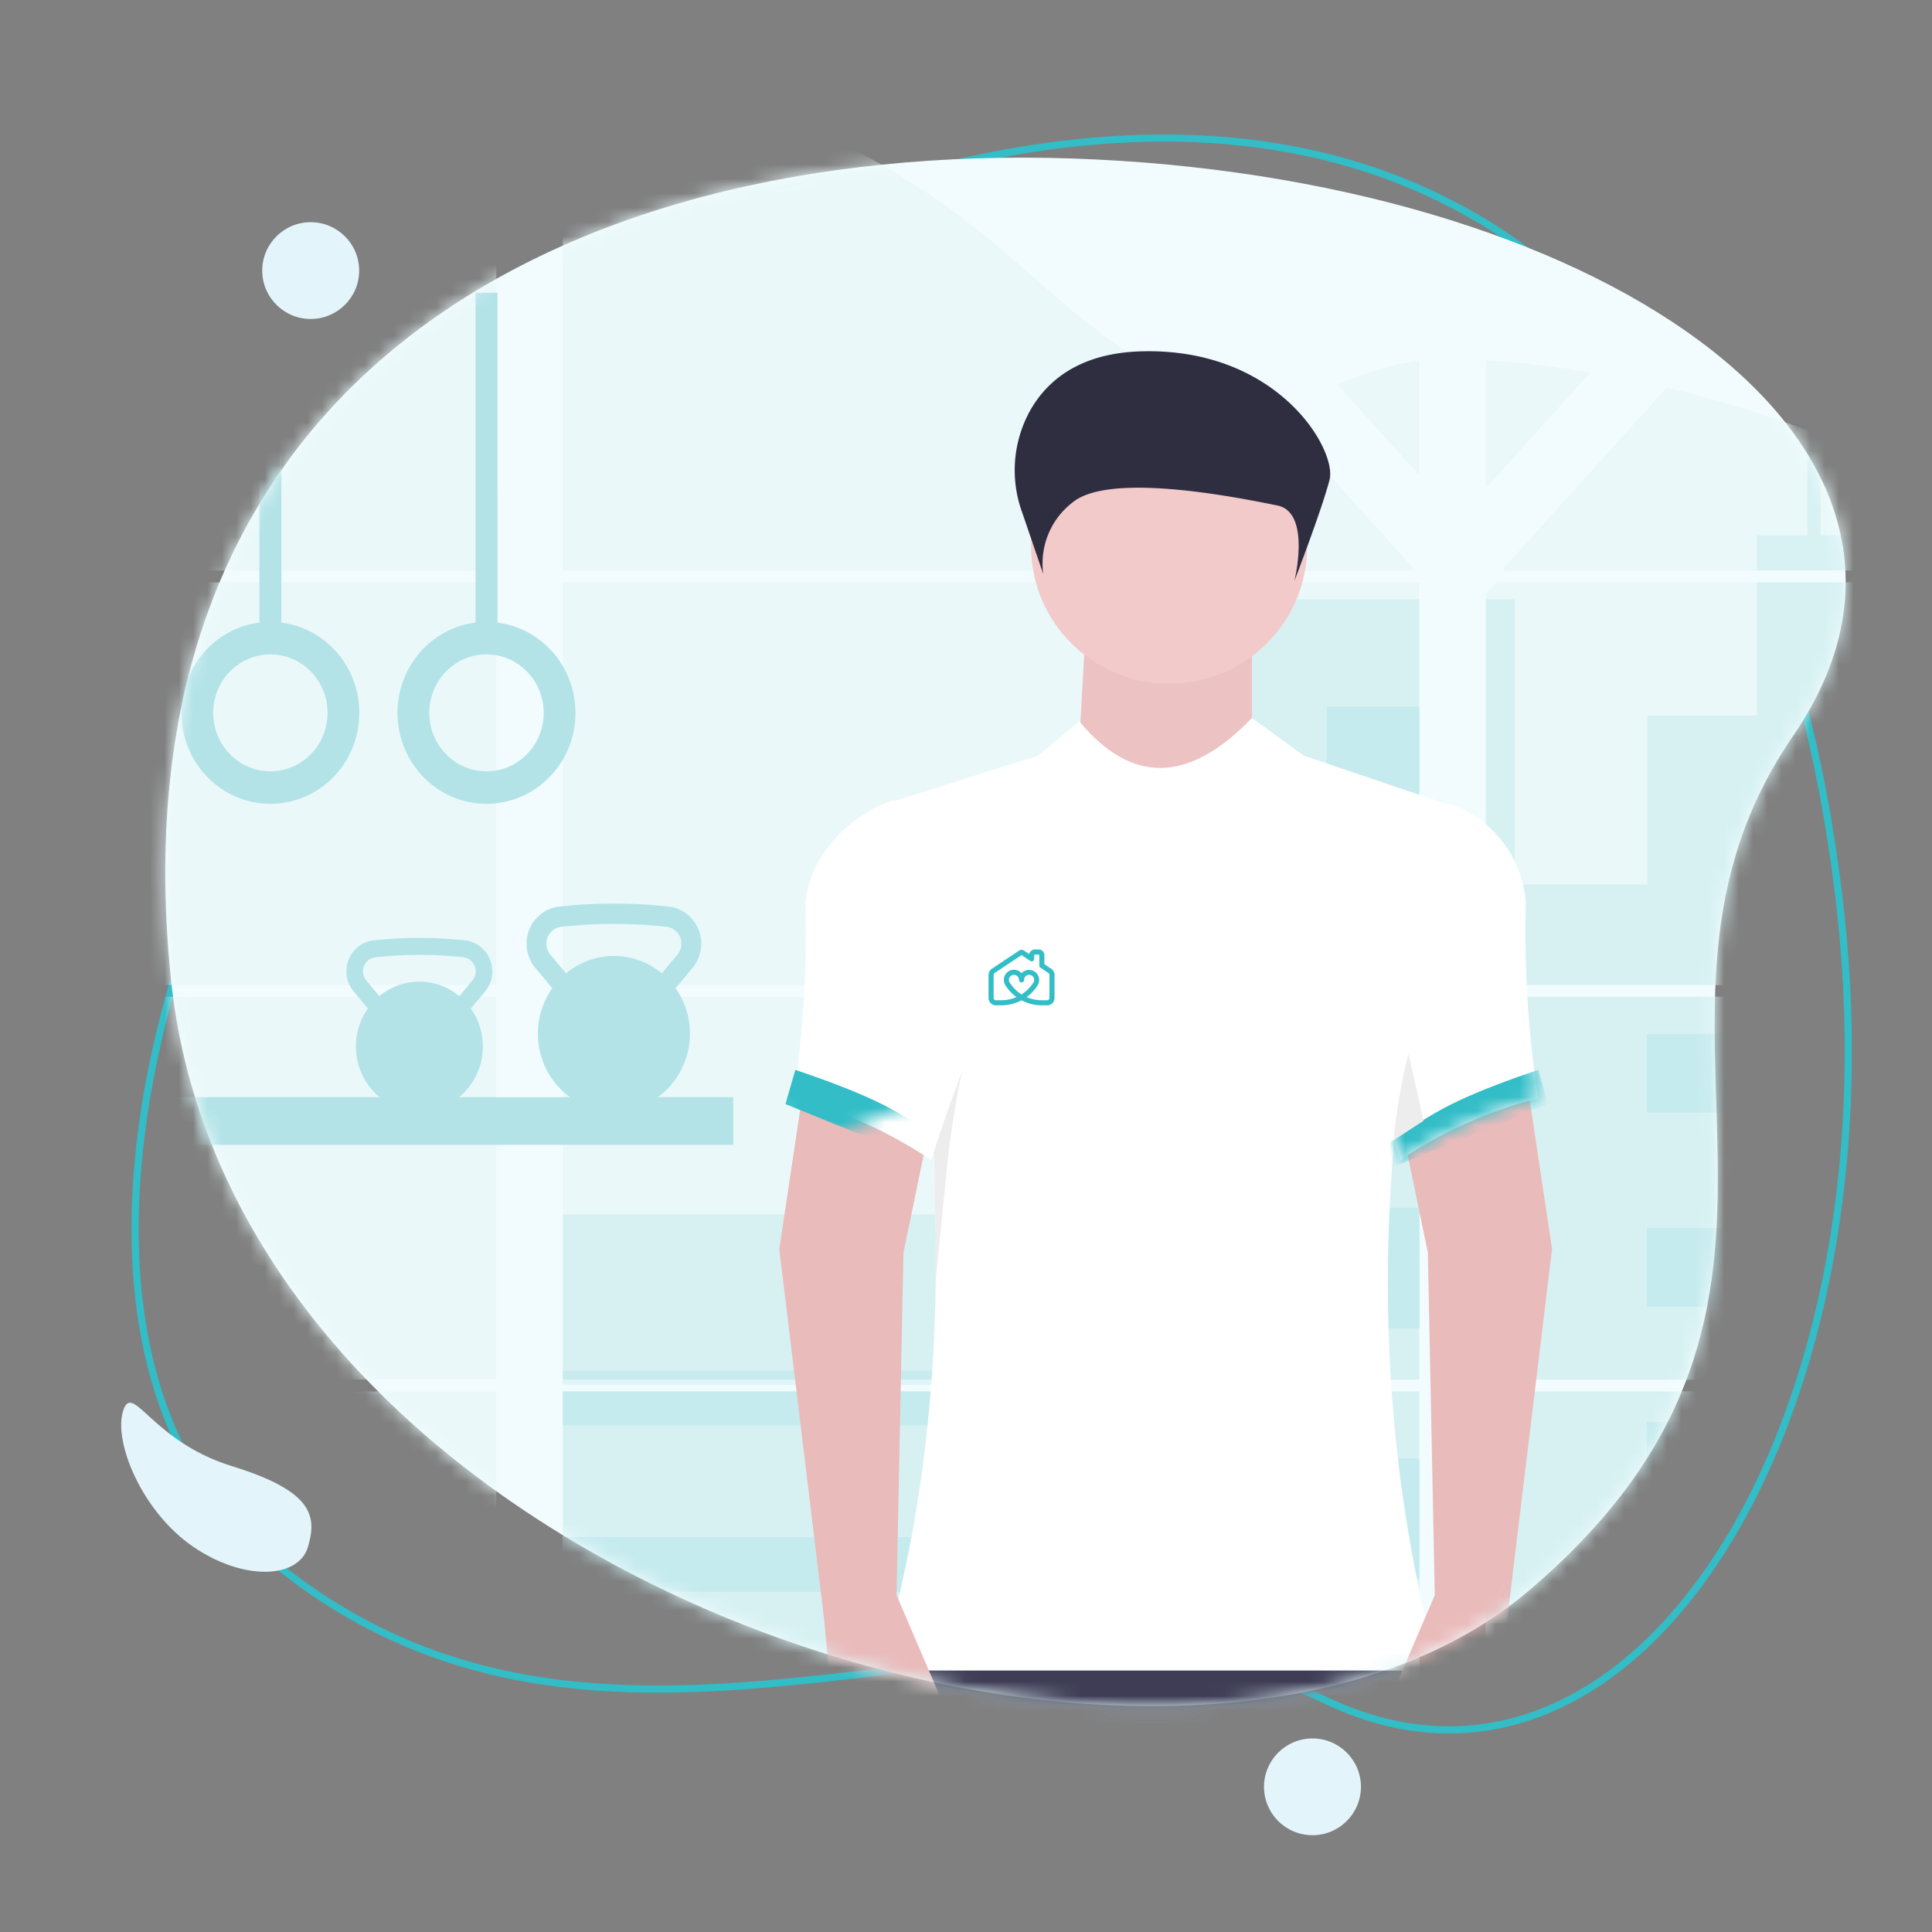 <svg width="135" height="135" viewBox="0 0 135 135" xmlns="http://www.w3.org/2000/svg" xmlns:xlink="http://www.w3.org/1999/xlink"><rect x="0" y="0" width="135" height="135" fill="#808080" stroke="none"/><title>illustration/Physiotherapist</title><defs><path id="a" d="M0 0h135v135H0z"/><path d="M108.782 109.188c24.323-20.62 4.824-39.836 18.502-59.755 13.679-19.92-12.559-38.52-48.671-40.288C42.5 7.378 9.553 23.798 13.943 66.403c4.39 42.605 70.517 63.406 94.84 42.785z" id="c"/><path d="M11.812 20.591a30.874 30.874 0 0 0-9.642 4.31L0 18.436 5.545 0a7.875 7.875 0 0 1 5.4 6.966c-.13 4.558.162 9.119.867 13.625z" id="e"/><path d="M0 20.83a30.874 30.874 0 0 1 9.643 4.31l2.17-6.464L6.99 0C3.931 1.013 1.072 4.008.868 7.205A74.504 74.504 0 0 1 0 20.83z" id="g"/></defs><g fill="none" fill-rule="evenodd"><mask id="b" fill="#fff"><use xlink:href="#a"/></mask><g mask="url(#b)"><g transform="translate(-2 2)"><path d="M109.849 16.43c12.048 9.621 18.715 26.26 20.788 45.513 1.953 18.129-1.782 34.558-8.742 45.07-3.516 5.31-7.856 9.109-12.703 10.831-4.536 1.613-9.513 1.401-14.665-1.079-8.76-4.217-18.644-3.366-28.906-2.184l-1.21.14-.605.07c-1.399.164-2.803.329-4.212.482l-.94.1-.94.096-.472.046-.942.089c-12.259 1.111-24.728.667-36.152-9.262-5.799-5.04-8.5-12.646-8.696-21.421-.215-9.585 2.556-20.566 7.572-31.155 9.363-19.77 26.55-38.19 46.789-43.62 19.058-5.112 33.574-2.07 44.036 6.284z" stroke="#32BDC7" stroke-width=".5"/><ellipse fill="#E3F5FA" cx="23.71" cy="16.907" rx="3.387" ry="3.381"/><ellipse fill="#E3F5FA" cx="93.71" cy="122.856" rx="3.387" ry="3.381"/><path d="M18.205 100.447c-5.667-1.748-6.952-6.004-7.613-3.826-.66 2.178 1.347 7.03 4.913 9.462 3.566 2.432 7.345 2.211 8.005.033.66-2.178.362-3.92-5.305-5.669z" fill="#E3F5FA"/><mask id="d" fill="#fff"><use xlink:href="#c"/></mask><use fill="#F2FCFF" xlink:href="#c"/><g fill-rule="nonzero" mask="url(#d)"><path d="M-4.86 67.652V94.4h41.54V67.65H-4.86zm0 27.577V118.2c.238.049.472.097.708.138.316.061.634.117.958.166l.191.027c.127.021.255.039.384.054.32.046.64.081.958.112.15.016.305.027.456.04l.37.028c.201.015.4.027.6.035.122 0 .245.01.37.013.124.004.191 0 .29 0h1.066c.165 0 .33 0 .493-.015h.01c.115 0 .228 0 .343-.014a.832.832 0 0 0 .097 0c.096 0 .192 0 .284-.011a.397.397 0 0 1 .065 0c.213-.014.427-.031.644-.05.217-.02.422-.043.638-.066l.435-.055a37.865 37.865 0 0 0 5.26-1.129c3.878-1.09 7.666-2.616 11.541-3.732 5.006-1.44 10.54-2.15 15.377-.396V95.229H-4.859zm41.54-57.36V2.257a52.922 52.922 0 0 0-13.495 1.596C12.665 6.519 3.22 12.303-4.859 19.69v18.177h2.09v.826h-2.09v28.131h41.54V38.693H5.783v-.828l30.896.004zm53.368-12.03c-2.602-.093-5.19-.922-7.531-2.208-4.473-2.454-8.05-6.248-12.043-9.446-8.298-6.666-18.59-10.69-29.146-11.688V37.87h59.295l.147-.157L90.048 25.84zm5.402-.967l5.728 6.345v-8.013c-1.927.245-3.606.816-5.728 1.66v.008zm5.728 99.034V95.229H88.963a7.15 7.15 0 0 0-.103-.37c.036.124.069.248.101.37H41.328v20.737a42.5 42.5 0 0 1 1.341 1.056c.478.394.952.793 1.424 1.197l.475.396c.228.193.46.387.69.57a105.743 105.743 0 0 0 2.098 1.662 96.138 96.138 0 0 0 11.813 7.794 97.552 97.552 0 0 0 7.558 3.82 104.825 104.825 0 0 0 27.98 8.222c2.144.318 4.297.57 6.46.754v-17.535h.192l-.18.004zm-59.85-85.213v28.131h59.85V38.693h-59.85zm0 28.955v26.753h59.85v-26.75l-59.85-.003zm64.496-44.483v8.953l7.309-8.097a76.029 76.029 0 0 0-7.31-.856zm0 44.487V94.4h58.21V67.65h-58.21zm58.005 58.375l.205-30.798h-58.21v46.52c3.75.156 7.504.11 11.249-.138h.065a96.804 96.804 0 0 0 5.341-.495h.04a97.518 97.518 0 0 0 27.449-7.399m25.296-61.672a90.45 90.45 0 0 0-.68-1.547 70.384 70.384 0 0 0-1.36-2.844h-4.543V94.4h11.482c-.01-7.576-1.911-15.311-4.899-22.356zm-6.583 23.184v26.492c3.233-3.127 5.968-6.707 7.934-10.798 2.367-4.93 3.45-10.263 3.54-15.696l-11.474.002zm0-35.372v6.962h4.117a75.787 75.787 0 0 0-4.117-6.962zm-39.477-31.442a82.262 82.262 0 0 0-10.743-3.33l-11.188 12.387-.219.238.144.157h39.819a84.808 84.808 0 0 0-17.813-9.452zm18.982 10.278H106.64l-.816.752v27.38h58.21V53.558a83.18 83.18 0 0 0-15.848-14.866z" fill="#EAF8F9"/><path fill="#D7F1F3" d="M9.763 42.722v24.102H-4.861V42.722h2.085v-8.16h8.558v8.16zM-4.862 67.65H9.76V94.4H-4.862zm.002 27.579H9.764v22.237a37.581 37.581 0 0 1-5.26 1.128 24.8 24.8 0 0 1-1.075.122l-.643.052H2.72l-.284.015h-.098c-.115 0-.228.014-.343.016h-.01c-.164 0-.327.011-.492.015H.137c-.125 0-.248 0-.372-.015-.197-.008-.396-.02-.598-.035l-.37-.027a17.508 17.508 0 0 1-.458-.043 17.997 17.997 0 0 1-.958-.11l-.384-.054-.191-.027c-.32-.048-.638-.103-.958-.164a20.554 20.554 0 0 1-.707-.142V95.23zm93.978-55.353h12.058v26.946H89.118zm12.06 27.774v26.751h-59.85V82.863h31.879v6.806h15.912V67.65zm.19 56.262c-.063 0-.126 0-.192-.012v17.548a98.03 98.03 0 0 1-6.458-.752 104.94 104.94 0 0 1-27.99-8.218 101.938 101.938 0 0 1-7.559-3.827 96.487 96.487 0 0 1-14.597-10.024c-.634-.53-1.263-1.072-1.903-1.596a38.96 38.96 0 0 0-1.341-1.06V95.23H88.96c-.034-.124-.065-.246-.1-.37.037.124.072.246.102.37h12.215v28.669c.064.002.127.008.19.014z"/><path d="M132.626 37.869h-7.857v-2.464h3.52v-7.338c.306.113.61.23.913.348v6.99h3.423l.001 2.464z" fill="#32BDC7" opacity=".1"/><path d="M151.558 66.824h-38.577.012-7.169V39.878h2.027v19.917h9.264V48h7.656v-9.307h7.857v9.312h7.653v11.796h11.28l-.003 7.023zm-45.734.828V94.4h45.736V67.65h-45.736zm58.145 58.234l.065-21.174H151.56v-9.476h-45.736v46.512c3.75.157 7.504.112 11.249-.137h.065a96.804 96.804 0 0 0 5.341-.495h.04a97.518 97.518 0 0 0 27.449-7.399" fill="#D7F1F3"/><path fill="#C6EBEE" d="M94.718 47.367h6.46v8.448h-6.46zm0 17.513h6.46v1.944h-6.46zm0 2.77h6.46v5.675h-6.46zm0 14.74h6.46v8.448h-6.46zm0 17.512h6.46v8.448h-6.46zm6.46 23.996c.064 0 .127 0 .192.014-.063 0-.126 0-.192-.012v1.963h-6.46v-8.449h6.46v6.484z"/><path fill="#32BDC7" opacity=".1" d="M41.327 93.78h27.686v1H41.327z"/><path fill="#C6EBEE" d="M41.327 95.227h27.686v2.378H41.327zm0 10.175h27.686v3.825H41.327zm27.687 11.622v3.824H47.358a88.96 88.96 0 0 1-2.786-2.231c-.636-.528-1.265-1.07-1.903-1.593h26.345zm0 11.619v3.835h-2.287a101.938 101.938 0 0 1-7.558-3.827l9.845-.008zm48.059-58.4h5.45v5.5h-5.45zM-.935 44.62h5.45v5.498h-5.45zm0 12.773h5.45v5.5h-5.45zm0 12.774h5.45v5.5h-5.45zm0 12.773h5.45v5.5h-5.45zm0 12.774h5.45v5.5h-5.45zm0 12.774h5.45v5.5h-5.45zm118.008-24.68h5.45v5.5h-5.45zm0 13.563h5.45v5.5h-5.45zm0 13.565h5.45v5.5h-5.45zm0 13.565h5.45v5.5h-5.45z"/><path d="M101.176 123.914h.226-.226zM88.868 94.859c.043.124.081.248.12.37a4.954 4.954 0 0 0-.12-.37zM-2.77 37.87v.824h8.56v-.828l-8.56.004zm103.947 86.045h.226-.226zM88.867 94.86c.043.124.081.248.12.37a4.954 4.954 0 0 0-.12-.37zm12.308 29.055h.226-.226zM88.868 94.859c.043.124.081.248.12.37a4.954 4.954 0 0 0-.12-.37z" fill="#32BDC7" opacity=".1"/></g><g fill="#B3E3E7" mask="url(#d)"><path d="M21.66 29.577l.002 11.927c3.07.387 5.447 3.064 5.447 6.308 0 3.51-2.783 6.355-6.216 6.355-3.433 0-6.217-2.845-6.217-6.355 0-3.245 2.378-5.921 5.45-6.308l-.001-11.927h1.536zm-.767 14.149c-2.207 0-3.996 1.83-3.996 4.086 0 2.256 1.789 4.085 3.996 4.085s3.996-1.829 3.996-4.085c0-2.257-1.79-4.086-3.996-4.086z" fill-rule="nonzero"/><path d="M-2.258 74.666h55.49v3.33h-55.49z"/><path d="M44.898 61.139c1.286 0 2.563.07 3.83.21.51.056.992.269 1.382.61a2.646 2.646 0 0 1 .281 3.672l-1.187 1.42a5.488 5.488 0 0 1 1.005 3.18c0 2.999-2.378 5.43-5.311 5.43-2.934 0-5.312-2.431-5.312-5.43 0-1.188.373-2.286 1.005-3.18l-1.187-1.42a2.634 2.634 0 0 1-.596-1.412c-.151-1.43.86-2.716 2.26-2.87 1.266-.14 2.543-.21 3.83-.21zm0 1.42c-1.237 0-2.464.068-3.681.202a1.178 1.178 0 0 0-1.027 1.305c.025.237.12.46.27.642l1.09 1.305a5.219 5.219 0 0 1 6.694 0l1.09-1.305a1.203 1.203 0 0 0-.127-1.67 1.146 1.146 0 0 0-.628-.277 33.475 33.475 0 0 0-3.681-.201zm-13.596.977c1.075 0 2.14.059 3.198.176.426.047.828.224 1.154.509.893.78.998 2.153.235 3.066l-.991 1.185c.528.746.84 1.664.84 2.655 0 2.504-1.986 4.534-4.436 4.534-2.449 0-4.434-2.03-4.434-4.534 0-.991.311-1.909.84-2.655l-.992-1.185a2.2 2.2 0 0 1-.498-1.18c-.126-1.193.718-2.266 1.886-2.395a29.083 29.083 0 0 1 3.198-.176zm0 1.187c-1.032 0-2.057.056-3.073.168a.984.984 0 0 0-.857 1.09 1 1 0 0 0 .226.535l.91 1.09a4.357 4.357 0 0 1 5.588 0l.91-1.09c.348-.415.3-1.039-.106-1.393a.957.957 0 0 0-.524-.232 27.948 27.948 0 0 0-3.074-.168zm5.459-46.268l.001 23.05c3.07.386 5.448 3.063 5.448 6.307 0 3.51-2.784 6.355-6.217 6.355s-6.216-2.845-6.216-6.355c0-3.245 2.378-5.921 5.449-6.308V18.455h1.535zm-.768 25.27c-2.207 0-3.996 1.83-3.996 4.087 0 2.256 1.79 4.085 3.996 4.085 2.207 0 3.997-1.829 3.997-4.085 0-2.257-1.79-4.086-3.997-4.086z"/></g><g mask="url(#d)"><g transform="translate(56.452 22.542)"><path fill="#ECC2C2" fill-rule="nonzero" d="M33.026 31.372H20.732l.723-12.69h11.571z"/><path fill="#3F3D56" d="M10.19 89.444l-1.984 11.691h37.991l-2.254-10.379z"/><ellipse fill="#F3CACA" fill-rule="nonzero" cx="27.241" cy="13.654" rx="9.643" ry="9.577"/><path d="M16.942 11.179a8.615 8.615 0 0 1 .592-7.042C18.712 2.06 20.98.116 25.344.006c9.518-.24 13.643 6.888 13.107 8.979-.537 2.09-2.455 7.063-2.455 7.063s1.19-4.789-1.19-5.268c-2.38-.478-11.6-2.394-14.278-.24a5.387 5.387 0 0 0-2.082 5.029l-1.504-4.39z" fill="#2F2E41" fill-rule="nonzero"/><path d="M46.044 92.188H6.991c5.694-19.07 4.693-39.497.482-60.577L18.08 28.26l2.893-2.394c3.63 4.39 7.644 4.355 12.054-.24l3.616 2.634 10.607 3.592c-5.595 20.308-6.505 40.44-1.206 60.337z" fill="#FFF" fill-rule="nonzero"/><path d="M18.88 45.193a.158.158 0 0 1-.158.158h-.374a2.67 2.67 0 0 1-1.064-.22 3.03 3.03 0 0 0 .785-.845v-.001l.003-.004a.708.708 0 0 0-1.143-.819.704.704 0 0 0-1.236.467.702.702 0 0 0 .096.355v.002c.21.336.477.62.785.845-.33.143-.69.22-1.063.22h-.374a.158.158 0 0 1-.158-.158V43.58c0-.053.026-.102.07-.131l1.88-1.254.611.407a.177.177 0 0 0 .276-.148v-.25c0-.025.02-.045.046-.045h.262c.026 0 .046.02.046.046v.723c0 .059.03.114.08.147l.56.374c.043.029.07.078.07.13v1.615zm-2.788-1.092a.351.351 0 0 1 .308-.524c.194 0 .352.158.352.352a.177.177 0 1 0 .354 0 .353.353 0 1 1 .66.172 2.666 2.666 0 0 1-.837.842 2.667 2.667 0 0 1-.837-.842zm2.914-.949l-.481-.32v-.628a.401.401 0 0 0-.4-.401h-.263a.402.402 0 0 0-.393.324l-.38-.253a.288.288 0 0 0-.32 0l-1.917 1.278a.512.512 0 0 0-.228.427v1.614c0 .283.23.513.513.513h.374c.505 0 .99-.124 1.418-.352.429.228.913.352 1.419.352h.374c.282 0 .512-.23.512-.513V43.58a.512.512 0 0 0-.228-.427z" fill="#32BDC7"/><path d="M10.775 55.736l2.002-5.429a61.875 61.875 0 0 0-1.04 6.575c-.215 2.13-.487 4.87-.815 8.221V60.96l-.147-5.224z" fill="#EDEDED"/><path d="M44.78 99.64a3.937 3.937 0 0 1-2.208-2.132 3.898 3.898 0 0 1 .005-3.059l3.226-7.529-.482-23.943-1.687-8.14 8.678-3.353L54 62.737l-3.134 25.86-.723 7.75a3.919 3.919 0 0 1-1.855 2.974 3.972 3.972 0 0 1-3.508.32zm-35.56 0a3.937 3.937 0 0 0 2.208-2.132 3.898 3.898 0 0 0-.006-3.059L8.196 86.92l.483-23.943 1.687-8.14-8.679-3.353L0 62.737l3.134 25.86.722 7.75a3.919 3.919 0 0 0 1.856 2.974 3.972 3.972 0 0 0 3.508.32z" fill="#EABBBB" fill-rule="nonzero"/><g transform="translate(41.223 31.611)"><mask id="f" fill="#fff"><use xlink:href="#e"/></mask><use fill="#FFF" fill-rule="nonzero" xlink:href="#e"/><path d="M1.493 23.664c1.688-1.244 3.275-2.213 4.76-2.905 1.485-.692 3.338-1.41 5.56-2.153l.693 2.39L1.493 25.46v-1.797z" fill="#32BDC7" mask="url(#f)"/></g><g transform="translate(.964 31.372)"><mask id="h" fill="#fff"><use xlink:href="#g"/></mask><use fill="#FFF" fill-rule="nonzero" xlink:href="#g"/><path d="M-.533 23.903C1.156 22.66 2.742 21.691 4.227 21c1.485-.693 3.338-1.41 5.56-2.154l.693 2.39L-.533 25.7v-1.797z" fill="#32BDC7" mask="url(#h)" transform="matrix(-1 0 0 1 9.947 0)"/></g><path d="M42.937 55.127c.058-.814.184-1.79.378-2.927.194-1.138.409-2.184.645-3.138l1.062 4.711-2.085 1.354z" fill="#EDEDED"/></g></g></g></g></g></svg>